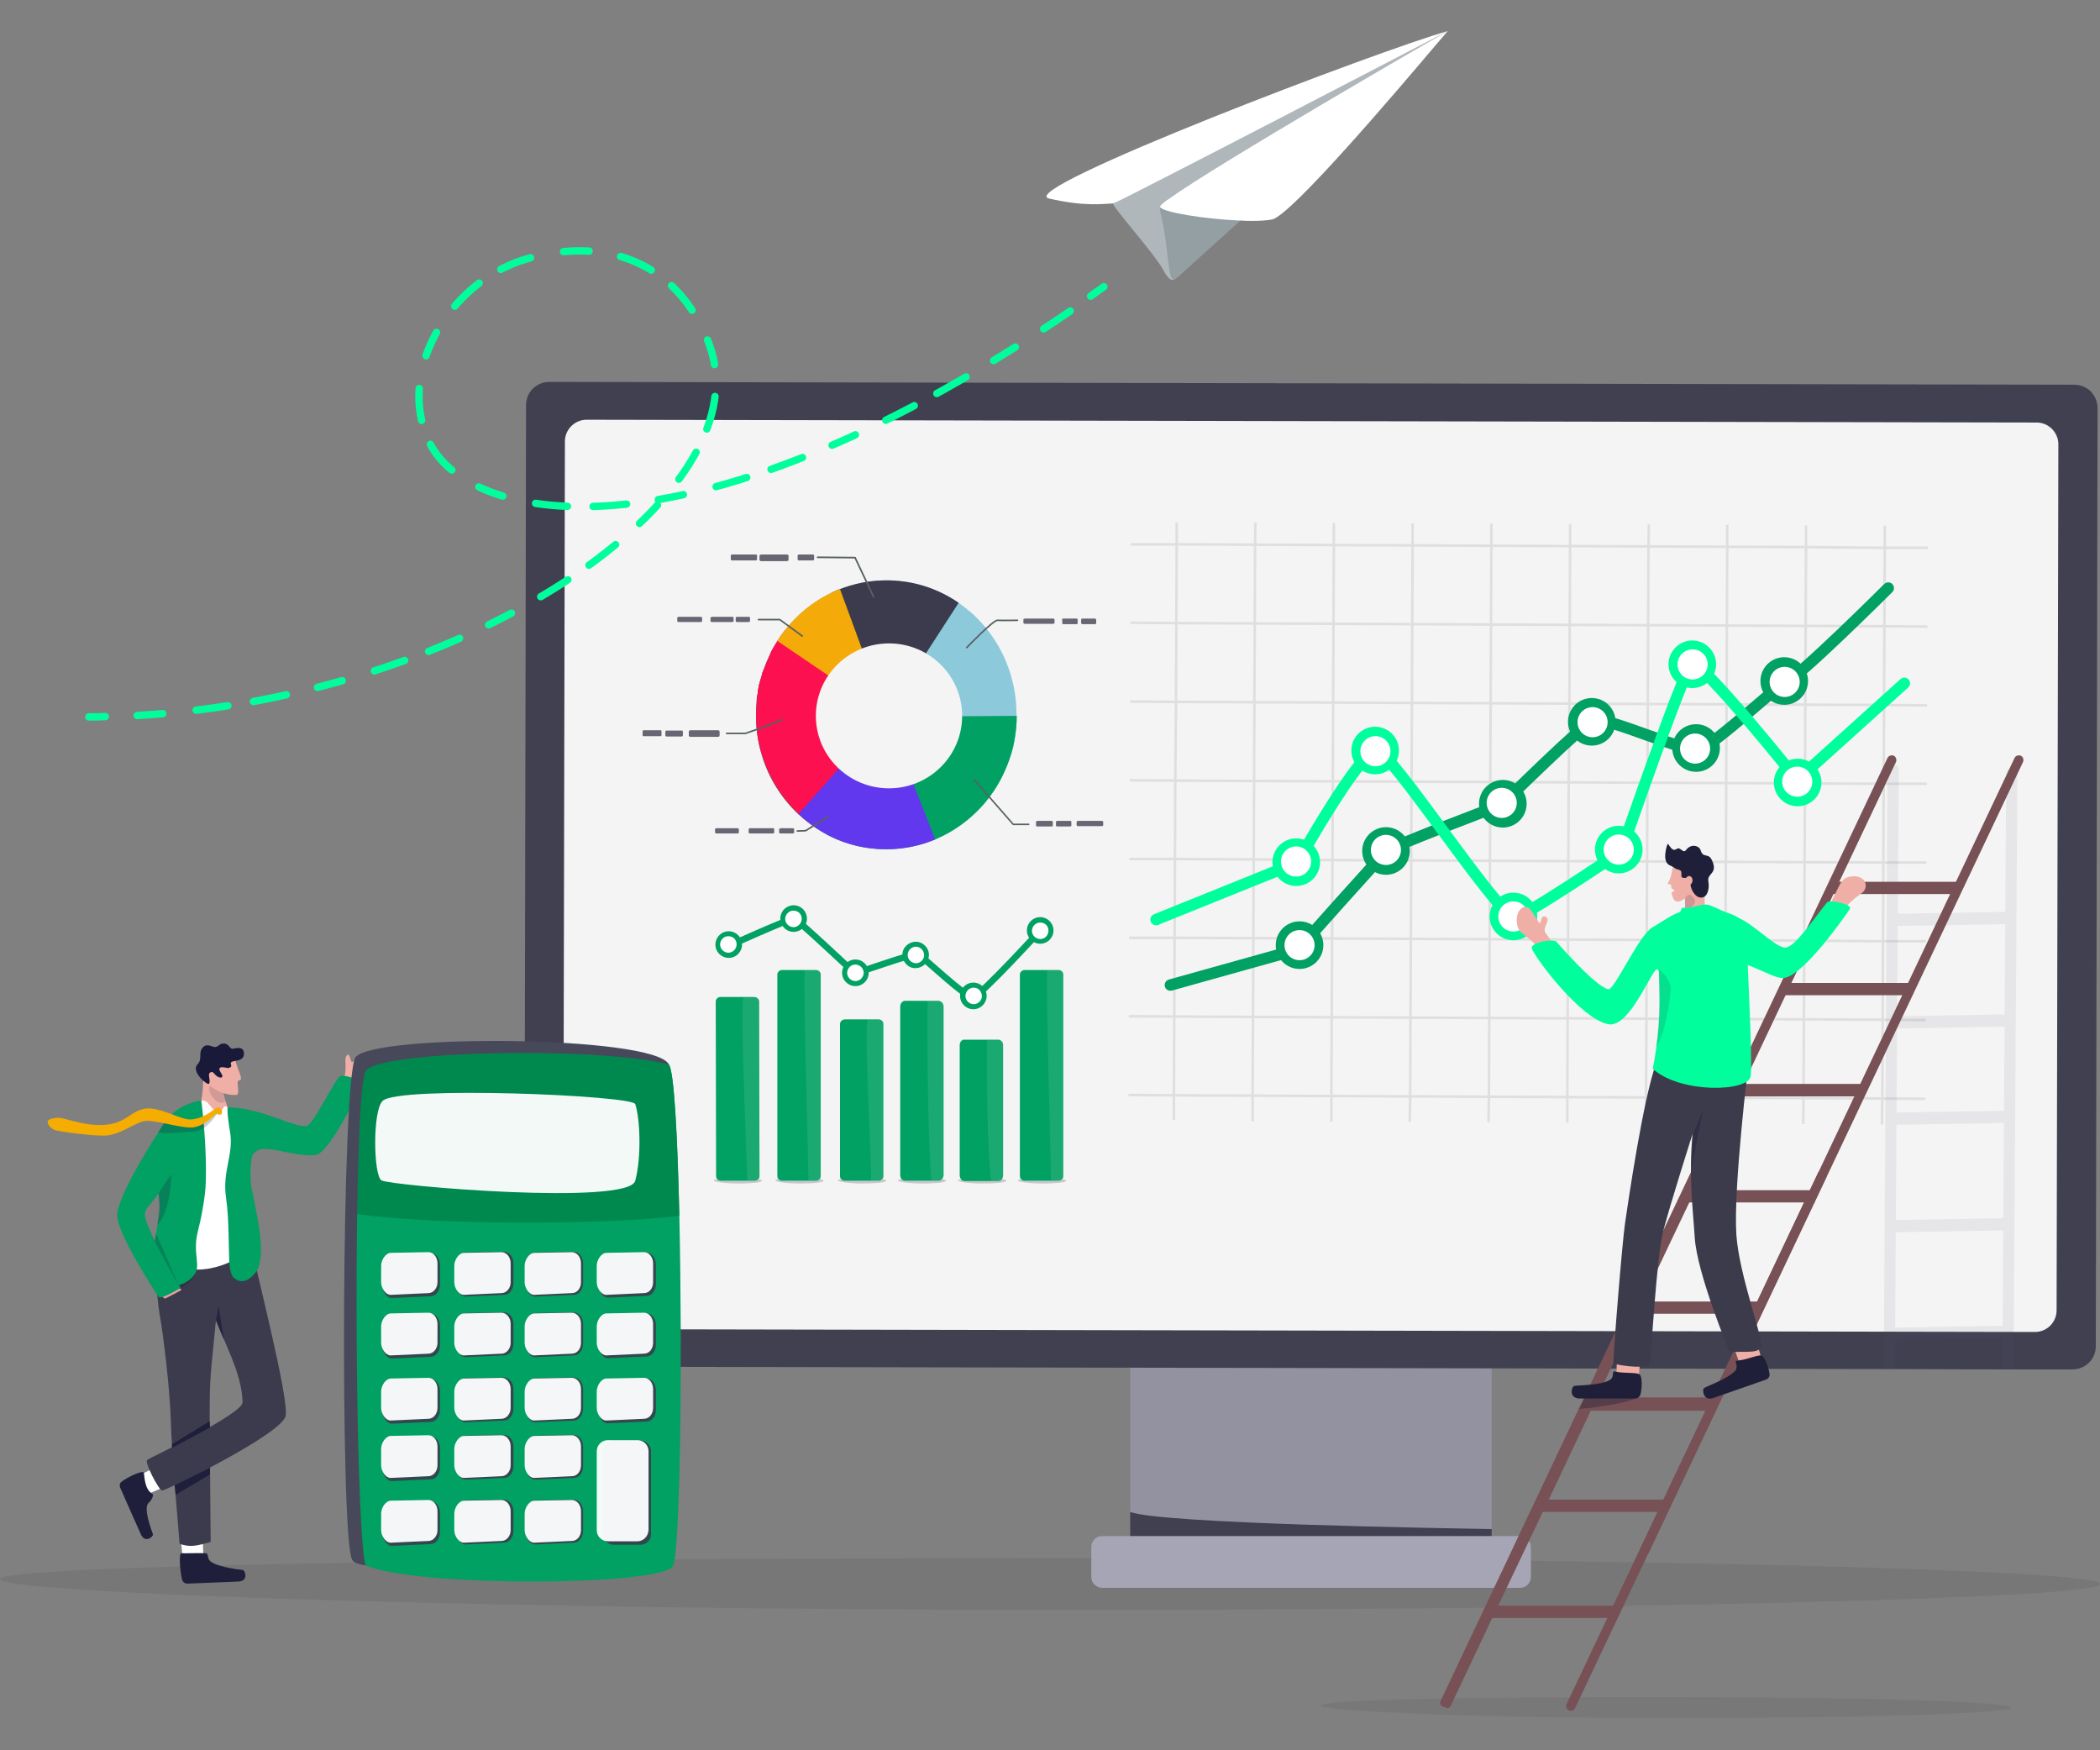 <?xml version="1.0" encoding="utf-8"?>
<!-- Generator: Adobe Illustrator 27.9.1, SVG Export Plug-In . SVG Version: 6.00 Build 0)  -->
<svg version="1.1" id="Layer_1" xmlns="http://www.w3.org/2000/svg" xmlns:xlink="http://www.w3.org/1999/xlink" x="0px" y="0px"
	 viewBox="0 0 600 500" style="enable-background:new 0 0 600 500;" xml:space="preserve">
<rect x="0" y="0" width="600" height="500" fill="#808080" stroke="none"/>
<style type="text/css">
	.st0{opacity:0.12;fill:#32323F;enable-background:new    ;}
	.st1{fill:#9292A0;}
	.st2{fill:#404051;}
	.st3{fill:#A5A5B5;}
	.st4{fill:#F4F4F4;}
	.st5{fill:#AFB7BA;}
	.st6{fill:#939FA3;}
	.st7{fill:#FFFFFF;}
	.st8{fill:none;stroke:#00FF9C;stroke-width:2.109;stroke-linecap:round;stroke-linejoin:round;}
	
		.st9{fill:none;stroke:#00FF9C;stroke-width:2.109;stroke-linecap:round;stroke-linejoin:round;stroke-dasharray:7.319,9.606,9.148,7.319;}
	
		.st10{fill:none;stroke:#00FF9C;stroke-width:2.109;stroke-linecap:round;stroke-linejoin:round;stroke-dasharray:9.606,9.148,7.319,9.606,9.148,7.319;}
	.st11{fill:#EFAEA6;}
	.st12{opacity:0.14;fill:#1F1F3B;enable-background:new    ;}
	.st13{fill:#1F1F3B;}
	.st14{fill:#3B3B4D;}
	.st15{opacity:0.46;fill:#1F1F3B;enable-background:new    ;}
	.st16{opacity:0.79;fill:#1F1F3B;enable-background:new    ;}
	.st17{opacity:0.35;fill:#1F1F3B;enable-background:new    ;}
	.st18{fill:#00A162;}
	.st19{fill:#E79E9C;}
	.st20{opacity:0.24;fill:#1F1F3B;enable-background:new    ;}
	.st21{fill:#F4AD00;}
	.st22{fill:#191939;}
	.st23{fill:#00894E;}
	.st24{opacity:0.95;}
	.st25{fill:#48485B;}
	.st26{opacity:0.88;}
	.st27{fill:#3B3B4C;}
	.st28{fill:#8CC9DA;}
	.st29{fill:#FC1050;}
	.st30{fill:#F4AA08;}
	.st31{fill:#6138EE;}
	.st32{fill:none;stroke:#586063;stroke-width:0.448;stroke-linecap:round;stroke-linejoin:round;stroke-miterlimit:10;}
	.st33{fill:none;stroke:#586063;stroke-width:0.433;stroke-linecap:round;stroke-linejoin:round;stroke-miterlimit:10;}
	.st34{opacity:0.76;fill:#3B3B4D;enable-background:new    ;}
	.st35{fill:none;stroke:#586063;stroke-width:0.464;stroke-linecap:round;stroke-linejoin:round;stroke-miterlimit:10;}
	.st36{opacity:0.23;fill:#32323F;enable-background:new    ;}
	.st37{opacity:0.11;fill:#F4F3F2;enable-background:new    ;}
	.st38{fill:none;stroke:#00A162;stroke-width:1.86;stroke-linecap:round;stroke-linejoin:round;stroke-miterlimit:10;}
	.st39{opacity:0.1;}
	.st40{fill:none;stroke:#231F20;stroke-width:0.731;stroke-miterlimit:10;}
	.st41{fill:none;stroke:#00A162;stroke-width:3.272;stroke-linecap:round;stroke-linejoin:round;stroke-miterlimit:10;}
	.st42{fill:none;stroke:#00FF9C;stroke-width:3.272;stroke-linecap:round;stroke-linejoin:round;stroke-miterlimit:10;}
	.st43{fill:#00FF9C;}
	.st44{opacity:0.1;fill:#32323F;enable-background:new    ;}
	.st45{opacity:9.000000e-02;}
	.st46{fill:#5A5A6B;}
	.st47{fill:#775155;}
	.st48{fill:#1F1F39;}
	.st49{opacity:0.38;fill:#1F1F39;enable-background:new    ;}
	.st50{opacity:0.16;fill:#1F1F39;enable-background:new    ;}
	.st51{opacity:0.14;fill:#1F1F39;enable-background:new    ;}
</style>
<path class="st0" d="M0,451.1c0,4.1,141.6,8.8,304.7,8.8s295.3-3.3,295.3-7.4s-132.2-7.4-295.3-7.4S0,447.1,0,451.1z"/>
<g>
	<rect x="322.9" y="314.6" class="st1" width="103.3" height="137.1"/>
	<path class="st2" d="M426.2,436.8v14.9H322.9v-19.8C331.4,435.3,413.9,436.6,426.2,436.8z"/>
	<path class="st3" d="M434.2,438.8H314.9c-1.7,0-3.1,1.4-3.1,3.1v8.6c0,1.7,1.4,3.1,3.1,3.1h119.4c1.7,0,3.1-1.4,3.1-3.1V442
		C437.4,440.2,436,438.8,434.2,438.8z"/>
</g>
<g>
	<path class="st2" d="M599.3,116.6l-0.5,268c0,3.7-3,6.6-6.7,6.6h-16.8h-3.2l-30.7-0.1h-3.2l-381.8-0.7c-3.7,0-6.6-3-6.6-6.7
		l0.5-268c0-3.7,3-6.6,6.7-6.6l435.7,0.8C596.4,109.9,599.3,112.9,599.3,116.6z"/>
	<path class="st4" d="M581.4,380.5l-414.3-0.8c-3.4,0-6.2-2.8-6.2-6.2l0.5-247.4c0-3.4,2.8-6.2,6.2-6.2l414.3,0.8
		c3.4,0,6.2,2.8,6.2,6.2l-0.5,247.4C587.6,377.7,584.9,380.5,581.4,380.5z"/>
</g>
<g>
	<path class="st5" d="M336.6,79c-1.1,0.8-2,2.3-4.2-1.8c-2.6-4.9-15.1-18.6-14.3-19.1c1.8-1.1,95.5-49.2,95.5-49.2L336.6,79z"/>
	<path class="st6" d="M334.1,56.8c-2.7,2-3.1,1.8-2.2,5.5c2,8.1,1.7,18.3,3.6,17.5c1.9-0.9,78.1-70.9,78.1-70.9
		S335.3,55.9,334.1,56.8z"/>
	<path class="st7" d="M413.6,8.9L413.6,8.9L413.6,8.9c-0.1,0.1-1.3,1.6-3.5,4.1c-10.5,12.4-41.4,48.8-46.7,49.7
		c-1.5,0.3-3.5,0.4-5.7,0.4c-1.1,0-2.2,0-3.4-0.1c-0.1,0-0.2,0-0.2,0c-9.6-0.4-21.6-2.3-22.6-3.8c0,0,0-0.1-0.1-0.1
		c0-0.1,0.1-0.3,0.4-0.6l0,0c0.3-0.3,0.9-0.8,1.6-1.3l0,0c0.2-0.1,0.4-0.3,0.6-0.4l0,0C347.9,46.8,411.6,10,413.6,8.9
		C413.5,8.9,413.5,8.9,413.6,8.9C413.5,8.9,413.5,8.9,413.6,8.9C413.5,8.9,413.5,8.9,413.6,8.9C413.5,8.9,413.5,8.9,413.6,8.9z"/>
	<path class="st7" d="M413.6,8.9C395.1,14,289.4,54.2,299.7,56.7c10.3,2.4,15.6,1.5,18.4,1.4C319,58.1,413.6,8.9,413.6,8.9z"/>
</g>
<g>
	<g>
		<g>
			<path class="st8" d="M25.4,204.8c1.6,0,3.1,0,4.7-0.1"/>
			<path class="st9" d="M39.2,204.4c10-0.6,19.9-1.7,29.5-3.4"/>
			<path class="st10" d="M72.4,200.4c81.3-15,144.5-64.9,130.1-102.4c-9-23.5-30.1-30.7-52.5-23.9c-22.1,6.7-37.2,33-27.1,52.7
				c11.7,22.9,75.2,36.4,185.9-40"/>
			<path class="st8" d="M311.6,84.6c1.3-0.9,2.5-1.8,3.8-2.7"/>
		</g>
	</g>
</g>
<g>
	<path class="st11" d="M97.7,309.5c2.1-4.4,0.1-7,1.6-8.2c0.6-0.4,0.9,2,1.2,2.1c0.4,0.1,4.7-3.2,5.7-2.5s2.2,4.3,0.5,5.7
		c-1.7,1.4-5.4,0.8-5.1,4.5C101.8,313.2,97.7,309.5,97.7,309.5z"/>
	<g>
		<path class="st11" d="M58,309.8c0.1,2.2-1.3,7.9-0.7,10.2l5.6,0.2c0,0,5.5,0.1,4.3-0.9c-1.5-1.4-0.9-0.7-1.6-1.7
			c-0.4-0.6-0.8-1.8-1.2-3.1c-0.5-1.7-0.9-3.7-1.1-4.6c-0.1-0.4-0.1-0.6-0.1-0.6v-0.4l-2.9-4.5C60.3,304.5,57.9,307.4,58,309.8z"/>
		<path class="st12" d="M64.4,314.7c-0.5-1.7-0.9-3.7-1.1-4.6l-1.4-0.3c0,0-1.7,0.1-2.1,0.8C59.3,311.6,61.7,316.3,64.4,314.7z"/>
	</g>
	<path class="st7" d="M41.6,427c2.1-0.7,7.2-3.1,7.2-3.1l-2.3-5.8l-7.6,3.8l-0.8,4.8L41.6,427z"/>
	<path class="st13" d="M43.5,426.7c0.6,0.3-0.2,1.9-1,2.6c-1.7,1.4,0.8,7.8,1.2,9c0.2,0.6-2.3,2.8-3.5-0.1
		c-1.1-2.5-4.7-10.5-5.9-13.3c-0.2-0.6-0.1-1.2,0.4-1.6c1.7-1.3,6-3.4,6.4-2.6C41.3,421.8,41.3,425.5,43.5,426.7z"/>
	<path class="st7" d="M58.1,446.2c0.1-2.2-0.3-7.8-0.3-7.8l-6.2,0.1l0.7,8.4l4.2,2.5L58.1,446.2z"/>
	<path class="st13" d="M58.7,443.7c0.7,0,0.6,0.6,0.9,1.6c0.6,2.1,8.6,3.1,9.8,3.2c0.6,0.1,1.8,3.2-1.4,3.3
		c-2.7,0.1-11.5,0.5-14.5,0.6c-0.6,0-1.2-0.4-1.4-0.9c-0.6-2-1.1-7.7-0.3-7.8C53,443.8,55.6,443.6,58.7,443.7z"/>
	<path class="st14" d="M45.3,373.3c0.1,1,0.3,2.1,0.5,3.3c0.8,4.5,2.7,19.5,3,29.1c0.2,9.6,2.3,31.9,2.5,35.3c3,1.1,4.8,0.6,8.9-0.5
		c0,0-0.2-18.5-0.3-34.7c0-13.2,0.2-11.9,1.8-28.7l0,0c0,0.1,0.7,1.7,1.7,4.1c2.1,5.2,5.8,12.5,5.9,19.4
		c0.1,3.3-26.3,15.8-27.2,16.4c-1,0.6,3.3,8.7,4.2,8.8c0.9,0.1,34.1-16,35.3-21.3c1.1-4.8-8.7-42.4-10.5-51.8c0,0-26.1-4.2-26.4,4.6
		c0,1.2,0,2.3,0,3.3c0.1,1.4,0.1,2.6,0.1,4C44.8,366.9,44.8,369.5,45.3,373.3z"/>
	<path class="st15" d="M59.1,372.5C59.1,372.5,59.2,372.5,59.1,372.5C59.2,372.5,59.2,372.5,59.1,372.5
		C59.2,372.5,59.1,372.5,59.1,372.5z"/>
	<path class="st16" d="M61.7,377.2L61.7,377.2c0,0.1,1.3,3.2,2.3,5.6l-1.6-10C62.5,372.8,62.5,373.4,61.7,377.2z"/>
	<path class="st17" d="M45.1,370.7c0.2-0.1,10-2.7,11.1-7.7c0,0-8.6,1.2-11.3,1.6C44.8,366.9,44.9,369.4,45.1,370.7z"/>
	<path class="st7" d="M57.5,314.5c2.2-0.7,2.6,2.9,4.9,3c1.2,0,0.9-0.5,1.4-1c0.3-0.4,0.6-0.7,1.2-0.2c11.7,10.7,1.7,39.8,3.2,41.7
		c1.2,1.6-8,5.6-13.9,4.5c-8.2-1.5-8.2-10.3-8-11.9c0.1-1.7,3.8-30.3,3.8-30.3S54.1,317.9,57.5,314.5z"/>
	<path class="st18" d="M65.5,360.6c0.2,2.2,0.5,3.8,1.4,4.5c1.5,1.3,3.6,1.4,5.9-1.3c0.1-0.2,0.3-0.3,0.4-0.5
		c3.1-4.6,0-16.8-0.5-19.8c-0.2-1.2-0.6-2.8-0.9-4.5c-0.4-2.1-0.3-8,0.4-9.1c2.6-4.1,10,0.6,17.8,0.1c4-0.2,12.9-18.7,13.1-20.2
		s-5-2.9-5.9-2.4c-1.6,1-7.5,13.6-9.5,14.2c-3.3,0.9-12.8-5.2-22.7-5.3c0,0,0,0.4,0,1.2c0,0.7,0.1,1.6,0.3,3
		c0.1,0.8,0.2,1.7,0.4,2.7c1.2,6.5-2.3,11.3-1.1,19.1c0.5,3.4,0.6,6.8,0.7,10C65.4,355.4,65.4,358.3,65.5,360.6z"/>
	<path class="st19" d="M51.2,367.9c0.2,0.4,0.9,0.4,0.6,0.6c-0.3,0.3-4.3,2.3-4.3,2.3s-0.4,0.4-0.9-0.2c-0.5-0.7-0.6-1.4-0.6-1.4
		L51.2,367.9z"/>
	<path class="st18" d="M44.8,332.2c0,1.4,0,2.5,0.1,3.5c0.1,1.9,0.2,3.1,0.3,4.4c0.1,0.5,0.1,1.1,0.2,1.7l0,0c0.1,0.6,0.1,1.2,0.2,2
		l0,0c0,0.1,0,0.3,0,0.4c0.1,1.3-0.2,3.4-0.6,5.8c-0.1,0.4-0.1,0.8-0.2,1.2l0,0c-1.1,6.3-2.8,13.9-0.8,14.9c3.7,2,8.4,1.8,11.3-1.6
		c2.4-2.8-0.4-6.2,1.2-12.6c0.9-3.5,2.2-9.9,2.3-14.3c0.3-9.3-0.9-20.6-1.3-23.2c0,0-5.6,0.4-10,5.5
		C45.7,322.1,44.8,327.9,44.8,332.2z"/>
	<path class="st18" d="M54.5,325.7c-11.3,20.8-13,18.1-13.1,21.4s10.2,20.8,10.2,20.8s-5.7,3.5-6.3,2.6s-12.5-19-11.8-23.9
		c1-7,12.7-24.8,14.1-26.7c1.5-1.9,8.2-3,8.3,0.2S54.5,325.7,54.5,325.7z"/>
	<path class="st20" d="M45.3,340.9c0.1,0.7,0.1,1.5,0.2,2.4c0,0.2,0,0.3,0,0.5l0,0c0,0.1,0,0.3,0,0.4c0.1,1.3-0.2,3.4-0.6,5.8
		c4.2-4.5,4-14.6,4-14.6L45.3,340.9z"/>
	<path class="st20" d="M44.2,354.4c0.4,1.4,6.8,12.7,6.8,12.7l-6.4-14.7L44.2,354.4z"/>
	<path class="st20" d="M62.2,318.1c-0.2-0.1-2.3,3.6-5.1,4.7c-0.8,0.3-1.6,0.5-2.4,0.5c-2.5,0-6.4,0.8-9.5,0.2c1.2-2,1.8-2.9,3-4.4
		c2.2,0.8,5,1.8,6.3,1.8c1,0,1.9-0.3,2.7-0.6c1.6-0.6,2.9-1.5,4-2.3c0.5-0.4,0.6-1.1,1.2-1C63.2,317,62.4,318.3,62.2,318.1z"/>
	<path class="st21" d="M63.4,317.4c0-0.4-0.3-1-1.1-1c-0.6,0-0.7,0.2-1.2,0.6c-1.6,1.2-3.9,2.7-6.7,2.8c-2.7,0.1-8.9-3.7-12.9-3.1
		c-4.1,0.6-5.4,4.1-11.3,4.6c-5.9,0.6-12.1-2.2-13.8-2s-2.8,0.5-2.8,1.2s0.8,1.8,2,2.3s11.8,1.8,14.6,1.6c4.6-0.3,8.7-4.1,11.7-4.2
		s9.1,1.9,12.6,1.9c3.9,0,7.2-4.2,7.4-4s0.5,0.4,1,0.3C63.4,318.5,63.5,317.8,63.4,317.4z"/>
	<g>
		<path class="st11" d="M67.3,302.9c0.2,2,2.5,5.7,1.1,5.7c-1.3,0,0.5,4.1-0.9,4.2c-3.4,0.2-7.5-1.9-8-3.5s-0.4-6.3-0.4-6.3
			L67.3,302.9z"/>
		<path class="st22" d="M63.9,304.9c1.1,0.1,1.1,0.4,1.9,0s-0.6-1.4,0.8-1.7c1.4-0.3,3-0.4,3.1-2c0.1-2.3-1.9-1.9-3.2-1.6
			c-0.8,0.2-1.1-1.6-2.7-1.5c-1.3,0.1-1.1,0.8-2.3,1c-0.7,0.1-2.1-1-3.2-0.2c-2,1.6-0.2,3.5-1.9,5.2c-1.9,2,2.8,6,3.3,5.5
			c0.6-0.6-0.4-2.6,0.2-3.1c0.9-0.7,1.1,0.1,1.9,0.8c0.9,0.8,2.4,0.8,1.4-0.7C62.1,305,62.9,304.8,63.9,304.9z"/>
	</g>
	<polygon class="st13" points="60,421.2 50.2,427 49.9,424.3 60,419.3 	"/>
	<polygon class="st13" points="60,407.8 49.2,413.6 49.1,412.6 59.9,406 	"/>
</g>
<g>
	<g>
		<path class="st18" d="M192.3,447.3c-2.9,6.4-88.4,6.2-90.2-2.2c-1.2-5.6-2.7-62.4-2.5-102c0.1-20.1,0.7-35.7,2-37.8
			c5-8.1,84.2-7.9,89.5-1.2c1.5,1.8,2.4,20.2,3,43.2C195,387.8,194.4,442.6,192.3,447.3z"/>
	</g>
	<g>
		<path class="st23" d="M194.1,347.3c-20.4,2.7-73.9,2.8-94.5-0.9c0.1-20.1,0.7-38.9,2-41.1c5-8.1,84.2-7.9,89.5-1.2
			C192.6,306,193.6,324.3,194.1,347.3z"/>
	</g>
	<g class="st24">
		<path class="st7" d="M109.3,314.5c-2.9,2.9-2.6,21.3-0.3,22.7c2.4,1.5,70.7,7.3,72.5,0.1c1.8-6.8,1.4-17.6,0-21.9
			C180.7,312.9,113.7,310.1,109.3,314.5z"/>
	</g>
	<g>
		<path class="st25" d="M100.5,445.3c0.4,0.9,0.8,1.3,3.9,1.9c-3.1-12.7-3.7-136.4,0.2-141.4c4.6-5.8,67.3-6.8,86.5-1.7
			c0-0.1-0.1-0.1-0.1-0.2c-5-8.1-84.1-8.6-89.4-1.9C97.6,307.1,97.2,437.8,100.5,445.3z"/>
	</g>
	<g class="st26">
		<path class="st27" d="M123,370.3l-11,0.5c-1.5,0-2.8-2-2.8-3.8v-4.9c0-1.8,1.3-3.9,2.8-3.9l11-0.2c1.5,0,2.7,1.5,2.7,3.3v5.6
			C125.7,368.8,124.5,370.3,123,370.3z"/>
	</g>
	<g class="st26">
		<path class="st27" d="M144,369.9l-11,0.5c-1.5,0-2.8-2-2.8-3.8v-4.9c0-1.8,1.3-3.9,2.8-3.9l11-0.2c1.5,0,2.7,1.5,2.7,3.3v5.6
			C146.7,368.4,145.5,369.9,144,369.9z"/>
	</g>
	<g class="st26">
		<path class="st27" d="M163.9,369.9l-11,0.5c-1.5,0-2.8-2-2.8-3.8v-4.9c0-1.8,1.3-3.9,2.8-3.9l11-0.2c1.5,0,2.7,1.5,2.7,3.3v5.6
			C166.6,368.4,165.4,369.9,163.9,369.9z"/>
	</g>
	<g class="st26">
		<path class="st27" d="M184.7,370.2l-11,0.5c-1.5,0-2.8-2-2.8-3.8V362c0-1.8,1.3-3.9,2.8-3.9l11-0.2c1.5,0,2.7,1.5,2.7,3.3v5.6
			C187.4,368.7,186.2,370.2,184.7,370.2z"/>
	</g>
	<g class="st24">
		<path class="st7" d="M122.4,369.4l-10.8,0.5c-1.4,0-2.7-1.9-2.7-3.6v-4.7c0-1.7,1.3-3.7,2.8-3.7l10.7-0.2c1.4,0,2.6,1.4,2.6,3.2
			v5.4C125,368,123.8,369.4,122.4,369.4z"/>
	</g>
	<g class="st24">
		<path class="st7" d="M143.3,369.4l-10.8,0.5c-1.4,0-2.7-1.9-2.7-3.6v-4.7c0-1.7,1.3-3.7,2.8-3.7l10.7-0.2c1.4,0,2.6,1.4,2.6,3.2
			v5.4C145.9,368,144.7,369.4,143.3,369.4z"/>
	</g>
	<g class="st24">
		<path class="st7" d="M163.4,369.4l-10.8,0.5c-1.4,0-2.7-1.9-2.7-3.6v-4.7c0-1.7,1.3-3.7,2.8-3.7l10.7-0.2c1.4,0,2.6,1.4,2.6,3.2
			v5.4C166,368,164.9,369.4,163.4,369.4z"/>
	</g>
	<g class="st24">
		<path class="st7" d="M184,369.4l-10.8,0.5c-1.4,0-2.7-1.9-2.7-3.6v-4.7c0-1.7,1.3-3.7,2.8-3.7l10.7-0.2c1.4,0,2.6,1.4,2.6,3.2v5.4
			C186.6,368,185.5,369.4,184,369.4z"/>
	</g>
	<g class="st26">
		<path class="st27" d="M123,387.6l-11,0.5c-1.5,0-2.8-2-2.8-3.8v-4.9c0-1.8,1.3-3.9,2.8-3.9l11-0.2c1.5,0,2.7,1.5,2.7,3.3v5.6
			C125.7,386.1,124.5,387.6,123,387.6z"/>
	</g>
	<g class="st26">
		<path class="st27" d="M144,387.2l-11,0.5c-1.5,0-2.8-2-2.8-3.8V379c0-1.8,1.3-3.9,2.8-3.9l11-0.2c1.5,0,2.7,1.5,2.7,3.3v5.6
			C146.7,385.7,145.5,387.2,144,387.2z"/>
	</g>
	<g class="st26">
		<path class="st27" d="M163.9,387.2l-11,0.5c-1.5,0-2.8-2-2.8-3.8V379c0-1.8,1.3-3.9,2.8-3.9l11-0.2c1.5,0,2.7,1.5,2.7,3.3v5.6
			C166.6,385.7,165.4,387.2,163.9,387.2z"/>
	</g>
	<g class="st26">
		<path class="st27" d="M184.7,387.5l-11,0.5c-1.5,0-2.8-2-2.8-3.8v-4.9c0-1.8,1.3-3.9,2.8-3.9l11-0.2c1.5,0,2.7,1.5,2.7,3.3v5.6
			C187.4,386,186.2,387.5,184.7,387.5z"/>
	</g>
	<g class="st24">
		<path class="st7" d="M122.4,386.7l-10.8,0.5c-1.4,0-2.7-1.9-2.7-3.6v-4.7c0-1.7,1.3-3.7,2.8-3.7l10.7-0.2c1.4,0,2.6,1.4,2.6,3.2
			v5.4C125,385.3,123.8,386.7,122.4,386.7z"/>
	</g>
	<g class="st24">
		<path class="st7" d="M143.3,386.7l-10.8,0.5c-1.4,0-2.7-1.9-2.7-3.6v-4.7c0-1.7,1.3-3.7,2.8-3.7l10.7-0.2c1.4,0,2.6,1.4,2.6,3.2
			v5.4C145.9,385.3,144.7,386.7,143.3,386.7z"/>
	</g>
	<g class="st24">
		<path class="st7" d="M163.4,386.7l-10.8,0.5c-1.4,0-2.7-1.9-2.7-3.6v-4.7c0-1.7,1.3-3.7,2.8-3.7l10.7-0.2c1.4,0,2.6,1.4,2.6,3.2
			v5.4C166,385.3,164.9,386.7,163.4,386.7z"/>
	</g>
	<g class="st24">
		<path class="st7" d="M184,386.7l-10.8,0.5c-1.4,0-2.7-1.9-2.7-3.6v-4.7c0-1.7,1.3-3.7,2.8-3.7L184,375c1.4,0,2.6,1.4,2.6,3.2v5.4
			C186.6,385.3,185.5,386.7,184,386.7z"/>
	</g>
	<g class="st26">
		<path class="st27" d="M123,406.2l-11,0.5c-1.5,0-2.8-2-2.8-3.8V398c0-1.8,1.3-3.9,2.8-3.9l11-0.2c1.5,0,2.7,1.5,2.7,3.3v5.6
			C125.7,404.7,124.5,406.2,123,406.2z"/>
	</g>
	<g class="st26">
		<path class="st27" d="M144,405.8l-11,0.5c-1.5,0-2.8-2-2.8-3.8v-4.9c0-1.8,1.3-3.9,2.8-3.9l11-0.2c1.5,0,2.7,1.5,2.7,3.3v5.6
			C146.7,404.3,145.5,405.8,144,405.8z"/>
	</g>
	<g class="st26">
		<path class="st27" d="M163.9,405.8l-11,0.5c-1.5,0-2.8-2-2.8-3.8v-4.9c0-1.8,1.3-3.9,2.8-3.9l11-0.2c1.5,0,2.7,1.5,2.7,3.3v5.6
			C166.6,404.3,165.4,405.8,163.9,405.8z"/>
	</g>
	<g class="st26">
		<path class="st27" d="M184.7,406.1l-11,0.5c-1.5,0-2.8-2-2.8-3.8v-4.9c0-1.8,1.3-3.9,2.8-3.9l11-0.2c1.5,0,2.7,1.5,2.7,3.3v5.6
			C187.4,404.6,186.2,406.1,184.7,406.1z"/>
	</g>
	<g class="st24">
		<path class="st7" d="M122.4,405.3l-10.8,0.5c-1.4,0-2.7-1.9-2.7-3.6v-4.7c0-1.7,1.3-3.7,2.8-3.7l10.7-0.2c1.4,0,2.6,1.4,2.6,3.2
			v5.4C125,403.9,123.8,405.3,122.4,405.3z"/>
	</g>
	<g class="st24">
		<path class="st7" d="M143.3,405.3l-10.8,0.5c-1.4,0-2.7-1.9-2.7-3.6v-4.7c0-1.7,1.3-3.7,2.8-3.7l10.7-0.2c1.4,0,2.6,1.4,2.6,3.2
			v5.4C145.9,403.9,144.7,405.3,143.3,405.3z"/>
	</g>
	<g class="st24">
		<path class="st7" d="M163.4,405.3l-10.8,0.5c-1.4,0-2.7-1.9-2.7-3.6v-4.7c0-1.7,1.3-3.7,2.8-3.7l10.7-0.2c1.4,0,2.6,1.4,2.6,3.2
			v5.4C166,403.9,164.9,405.3,163.4,405.3z"/>
	</g>
	<g class="st24">
		<path class="st7" d="M184,405.3l-10.8,0.5c-1.4,0-2.7-1.9-2.7-3.6v-4.7c0-1.7,1.3-3.7,2.8-3.7l10.7-0.2c1.4,0,2.6,1.4,2.6,3.2v5.4
			C186.6,403.9,185.5,405.3,184,405.3z"/>
	</g>
	<g class="st26">
		<path class="st27" d="M123,422.6l-11,0.5c-1.5,0-2.8-2-2.8-3.8v-4.9c0-1.8,1.3-3.9,2.8-3.9l11-0.2c1.5,0,2.7,1.5,2.7,3.3v5.6
			C125.7,421.2,124.5,422.6,123,422.6z"/>
	</g>
	<g class="st26">
		<path class="st27" d="M144,422.2l-11,0.5c-1.5,0-2.8-2-2.8-3.8V414c0-1.8,1.3-3.9,2.8-3.9l11-0.2c1.5,0,2.7,1.5,2.7,3.3v5.6
			C146.7,420.8,145.5,422.2,144,422.2z"/>
	</g>
	<g class="st26">
		<path class="st27" d="M163.9,422.2l-11,0.5c-1.5,0-2.8-2-2.8-3.8V414c0-1.8,1.3-3.9,2.8-3.9l11-0.2c1.5,0,2.7,1.5,2.7,3.3v5.6
			C166.6,420.8,165.4,422.2,163.9,422.2z"/>
	</g>
	<g class="st24">
		<path class="st7" d="M122.4,421.7l-10.8,0.5c-1.4,0-2.7-1.9-2.7-3.6v-4.7c0-1.7,1.3-3.7,2.8-3.7l10.7-0.2c1.4,0,2.6,1.4,2.6,3.2
			v5.4C125,420.3,123.8,421.7,122.4,421.7z"/>
	</g>
	<g class="st24">
		<path class="st7" d="M143.3,421.7l-10.8,0.5c-1.4,0-2.7-1.9-2.7-3.6v-4.7c0-1.7,1.3-3.7,2.8-3.7l10.7-0.2c1.4,0,2.6,1.4,2.6,3.2
			v5.4C145.9,420.3,144.7,421.7,143.3,421.7z"/>
	</g>
	<g class="st24">
		<path class="st7" d="M163.4,421.7l-10.8,0.5c-1.4,0-2.7-1.9-2.7-3.6v-4.7c0-1.7,1.3-3.7,2.8-3.7l10.7-0.2c1.4,0,2.6,1.4,2.6,3.2
			v5.4C166,420.3,164.9,421.7,163.4,421.7z"/>
	</g>
	<g class="st26">
		<path class="st27" d="M123,441.1l-11,0.5c-1.5,0-2.8-2-2.8-3.8v-4.9c0-1.8,1.3-3.9,2.8-3.9l11-0.2c1.5,0,2.7,1.5,2.7,3.3v5.6
			C125.7,439.6,124.5,441.1,123,441.1z"/>
	</g>
	<g class="st26">
		<path class="st27" d="M144,440.7l-11,0.5c-1.5,0-2.8-2-2.8-3.8v-4.9c0-1.8,1.3-3.9,2.8-3.9l11-0.2c1.5,0,2.7,1.5,2.7,3.3v5.6
			C146.7,439.2,145.5,440.7,144,440.7z"/>
	</g>
	<g class="st26">
		<path class="st27" d="M163.9,440.7l-11,0.5c-1.5,0-2.8-2-2.8-3.8v-4.9c0-1.8,1.3-3.9,2.8-3.9l11-0.2c1.5,0,2.7,1.5,2.7,3.3v5.6
			C166.6,439.2,165.4,440.7,163.9,440.7z"/>
	</g>
	<g class="st24">
		<path class="st7" d="M122.4,440.2l-10.8,0.5c-1.4,0-2.7-1.9-2.7-3.6v-4.7c0-1.7,1.3-3.7,2.8-3.7l10.7-0.2c1.4,0,2.6,1.4,2.6,3.2
			v5.4C125,438.8,123.8,440.2,122.4,440.2z"/>
	</g>
	<g class="st24">
		<path class="st7" d="M143.3,440.2l-10.8,0.5c-1.4,0-2.7-1.9-2.7-3.6v-4.7c0-1.7,1.3-3.7,2.8-3.7l10.7-0.2c1.4,0,2.6,1.4,2.6,3.2
			v5.4C145.9,438.8,144.7,440.2,143.3,440.2z"/>
	</g>
	<g class="st24">
		<path class="st7" d="M163.4,440.2l-10.8,0.5c-1.4,0-2.7-1.9-2.7-3.6v-4.7c0-1.7,1.3-3.7,2.8-3.7l10.7-0.2c1.4,0,2.6,1.4,2.6,3.2
			v5.4C166,438.8,164.9,440.2,163.4,440.2z"/>
	</g>
	<g class="st26">
		<path class="st27" d="M182.9,441.3h-7.5c-1.7,0-3.1-1.4-3.1-3.1v-23.6c0-1.7,1.4-3.1,3.1-3.1h7.5c1.7,0,3.1,1.4,3.1,3.1v23.6
			C186.1,439.9,184.7,441.3,182.9,441.3z"/>
	</g>
	<g class="st24">
		<path class="st7" d="M182.1,440.3h-8.4c-1.8,0-3.2-1.4-3.2-3.2v-22.5c0-1.8,1.4-3.2,3.2-3.2h8.4c1.8,0,3.2,1.4,3.2,3.2v22.5
			C185.2,438.9,183.8,440.3,182.1,440.3z"/>
	</g>
</g>
<g>
	<g>
		<path class="st28" d="M290.4,207.1c0,0.1,0,0.2,0,0.3s0,0.3,0,0.4c0,0.2,0,0.5-0.1,0.7c0,0.2,0,0.3-0.1,0.5c0,0.2-0.1,0.4-0.1,0.6
			c0,0.1,0,0.2,0,0.3c0,0.2-0.1,0.5-0.1,0.7l0,0c0,0.2-0.1,0.3-0.1,0.5s-0.1,0.3-0.1,0.5c0,0.1,0,0.2,0,0.2c0,0.1,0,0.2,0,0.2
			c0,0.2-0.1,0.3-0.1,0.5s-0.1,0.4-0.1,0.6c0,0.1-0.1,0.3-0.1,0.4c-0.1,0.2-0.1,0.5-0.2,0.7c0,0.1,0,0.1-0.1,0.2
			c0,0.2-0.1,0.3-0.1,0.5c0,0.1-0.1,0.3-0.1,0.4c0,0.1,0,0.2-0.1,0.2c0,0.1,0,0.1-0.1,0.2l0,0c0,0.1-0.1,0.3-0.1,0.4
			c0,0.1,0,0.1-0.1,0.2c0,0.1,0,0.1-0.1,0.2c-0.1,0.2-0.1,0.4-0.2,0.7c0,0.1-0.1,0.1-0.1,0.2c-0.2,0.4-0.3,0.9-0.5,1.3
			c0,0.1-0.1,0.1-0.1,0.2c0,0.1-0.1,0.1-0.1,0.2c-0.3,0.6-0.5,1.2-0.8,1.8c-0.1,0.1-0.1,0.2-0.1,0.3l0,0l0,0c0,0.1-0.1,0.2-0.1,0.3
			c-1,2-2.2,4-3.5,5.8c-0.6,0.7-1.1,1.5-1.7,2.2s-1.2,1.3-1.8,1.9c-1.2,1.2-2.4,2.3-3.8,3.3c-0.5,0.4-1,0.7-1.5,1.1
			c-1.5,1-3,2-4.6,2.8c-0.8,0.4-1.6,0.7-2.4,1.1c-2.5,1-5,1.8-7.7,2.2c-1.5,0.3-3.1,0.4-4.7,0.5l-11.1-1.2
			C228,237,216.3,222.5,216,205c0-0.1,0-0.2,0-0.3c-0.1-8,2.2-15.4,6.1-21.6c3.8-6,9.2-10.8,15.5-13.8c0.8-0.4,1.6-0.7,2.4-1
			c3.9-1.5,8.1-2.4,12.5-2.5c7.9-0.2,15.3,2.2,21.4,6.4c1.3,0.9,2.5,1.9,3.7,2.9c5,4.5,8.9,10.4,11,17.1c1.1,3.5,1.8,7.3,1.8,11.2
			C290.5,204.6,290.5,205.8,290.4,207.1z"/>
		<path class="st14" d="M273.9,172.2l-20.7,32l-15.6-34.9c4.5-2.1,9.5-3.4,14.8-3.5C260.4,165.6,267.8,168,273.9,172.2z"/>
		<path class="st18" d="M290.5,204.5c-0.1,16-9.7,29.6-23.3,35.3c-4.3,1.8-9,2.8-14,2.8c-7.3,0-14.1-2.1-19.8-5.9
			c-1.8-1.2-3.5-2.5-5.1-4c-0.1,0-0.1-0.1-0.2-0.1c-4.9-4.6-8.6-10.5-10.5-17.1c-1.1-3.6-1.6-7.3-1.6-11.3c0-1.2,0.1-2.5,0.2-3.7
			c0-0.1,0-0.2,0-0.3s0-0.3,0-0.4c0-0.2,0.1-0.5,0.1-0.7s0-0.3,0.1-0.5c0-0.2,0.1-0.4,0.1-0.6c0-0.1,0-0.2,0-0.3
			c0-0.2,0.1-0.5,0.1-0.7l0,0c0-0.2,0.1-0.3,0.1-0.5s0.1-0.3,0.1-0.5c0-0.1,0-0.2,0-0.2c0-0.1,0-0.2,0.1-0.2c0-0.2,0.1-0.3,0.1-0.5
			c0.1-0.2,0.1-0.4,0.2-0.6c0-0.1,0.1-0.3,0.1-0.4c0.1-0.2,0.1-0.4,0.2-0.7c0-0.1,0-0.1,0.1-0.2c0-0.2,0.1-0.3,0.1-0.5
			c0-0.1,0.1-0.3,0.1-0.4c0-0.1,0-0.2,0.1-0.2c0-0.1,0-0.1,0.1-0.2l0,0c0-0.1,0.1-0.3,0.1-0.4c0-0.1,0.1-0.1,0.1-0.2
			c0-0.1,0.1-0.1,0.1-0.2c0.1-0.2,0.2-0.4,0.2-0.6c0-0.1,0.1-0.1,0.1-0.2c0.2-0.4,0.3-0.9,0.5-1.3c0-0.1,0.1-0.1,0.1-0.2
			c0-0.1,0.1-0.1,0.1-0.2c0.3-0.6,0.5-1.2,0.8-1.8c0.1-0.1,0.1-0.2,0.1-0.3l0,0l0,0c0-0.1,0.1-0.2,0.1-0.3l32.8,18.2h2l20.5,0.2
			L290.5,204.5z"/>
		<path class="st29" d="M253.2,204.2l-19.8,32.5c-1.8-1.2-3.5-2.5-5.1-4c-4.9-4.6-8.7-10.5-10.7-17.3c-1.1-3.6-1.6-7.3-1.6-11.3
			c0-1.2,0.1-2.5,0.2-3.7c0-0.1,0-0.2,0-0.3s0-0.3,0-0.4c0-0.2,0.1-0.5,0.1-0.7s0-0.3,0.1-0.5c0-0.2,0.1-0.4,0.1-0.6
			c0-0.1,0-0.2,0-0.3c0-0.2,0.1-0.5,0.1-0.7l0,0c0-0.2,0.1-0.3,0.1-0.5s0.1-0.3,0.1-0.5c0-0.1,0-0.2,0-0.2c0-0.1,0-0.2,0.1-0.2
			c0-0.2,0.1-0.3,0.1-0.5c0.1-0.2,0.1-0.4,0.2-0.6c0-0.1,0.1-0.3,0.1-0.4c0.1-0.2,0.1-0.4,0.2-0.7c0-0.1,0-0.1,0.1-0.2
			c0-0.2,0.1-0.3,0.1-0.5c0-0.1,0.1-0.3,0.1-0.4c0-0.1,0-0.2,0.1-0.2c0-0.1,0-0.1,0.1-0.2l0,0c0-0.1,0.1-0.3,0.1-0.4
			c0-0.1,0.1-0.1,0.1-0.2c0-0.1,0.1-0.1,0.1-0.2c0.1-0.2,0.2-0.4,0.2-0.6c0-0.1,0.1-0.1,0.1-0.2c0.2-0.4,0.3-0.9,0.5-1.3
			c0-0.1,0.1-0.1,0.1-0.2c0-0.1,0.1-0.1,0.1-0.2c0.3-0.6,0.5-1.2,0.8-1.8c0.1-0.1,0.1-0.2,0.1-0.3l0,0l0,0c0-0.1,0.1-0.2,0.1-0.3
			c1.1-2,2.3-3.9,3.7-5.7c0.6-0.7,1.2-1.4,1.8-2.1L253.2,204.2z"/>
		<path class="st30" d="M253.2,204.2l-31.1-21.1c3.8-6,9.2-10.8,15.5-13.8c0.8-0.4,1.6-0.7,2.4-1L253.2,204.2z"/>
		<path class="st31" d="M267.2,239.8c-4.3,1.8-9,2.8-14,2.8c-7.3,0-14.1-2.1-19.8-5.9c-1.8-1.2-3.5-2.5-5.1-4
			c-0.1,0-0.1-0.1-0.2-0.1l25.1-28.4L267.2,239.8z"/>
	</g>
	<path class="st28" d="M274.6,175.5c-0.1,0-0.1-0.1-0.2-0.1C274.4,175.4,274.5,175.5,274.6,175.5
		C274.5,175.5,274.6,175.5,274.6,175.5z"/>
	<path class="st32" d="M276.2,185c0,0,7.6-7.9,8.8-7.8c1.2,0.1,5.7,0,5.7,0"/>
	<polyline class="st33" points="278.4,222.8 289.5,235.5 293.9,235.5 	"/>
	<path class="st32" d="M223.5,205.6c-1.7,0.9-10.5,3.9-10.5,3.9h-5.4"/>
	<path class="st34" d="M292.9,176.7h7.9c0.3,0,0.5,0.1,0.5,0.3v0.9c0,0.2-0.2,0.3-0.5,0.3h-7.9c-0.3,0-0.5-0.1-0.5-0.3V177
		C292.4,176.8,292.6,176.7,292.9,176.7z"/>
	<path class="st34" d="M197.3,208.6h7.8c0.3,0,0.5,0.2,0.5,0.4v1.1c0,0.2-0.2,0.4-0.5,0.4h-7.8c-0.3,0-0.5-0.2-0.5-0.4V209
		C196.8,208.8,197,208.6,197.3,208.6z"/>
	<path class="st34" d="M183.9,208.6h4.8c0.2,0,0.3,0.1,0.3,0.3v1.1c0,0.2-0.1,0.3-0.3,0.3h-4.8c-0.2,0-0.3-0.1-0.3-0.3v-1
		C183.6,208.8,183.7,208.6,183.9,208.6z"/>
	<path class="st34" d="M195.1,209v1.1c0,0.2-0.2,0.3-0.4,0.3h-4.2c-0.2,0-0.4-0.1-0.4-0.3V209c0-0.2,0.2-0.3,0.4-0.3h4.2
		C194.9,208.6,195.1,208.8,195.1,209z"/>
	<path class="st34" d="M303.7,176.7h4c0.1,0,0.2,0.1,0.2,0.3v1c0,0.2-0.1,0.3-0.2,0.3h-4c-0.1,0-0.2-0.1-0.2-0.3v-1
		C303.4,176.9,303.5,176.7,303.7,176.7z"/>
	<path class="st34" d="M313.2,177v1c0,0.2-0.2,0.3-0.4,0.3h-3.5c-0.2,0-0.4-0.1-0.4-0.3v-1c0-0.2,0.2-0.3,0.4-0.3h3.5
		C313,176.7,313.2,176.9,313.2,177z"/>
	<g>
		<path class="st32" d="M236.7,233.3c-2.1,1.2-6.5,4-6.5,4l-2.4,0.1"/>
		<path class="st34" d="M222.6,236.9v0.9c0,0.2,0.2,0.3,0.4,0.3h3.5c0.2,0,0.4-0.1,0.4-0.3v-0.9c0-0.2-0.2-0.3-0.4-0.3H223
			C222.8,236.7,222.6,236.8,222.6,236.9z"/>
		<path class="st34" d="M220.8,236.6h-6.5c-0.2,0-0.4,0.1-0.4,0.3v0.9c0,0.2,0.2,0.3,0.4,0.3h6.5c0.2,0,0.4-0.1,0.4-0.3v-0.9
			C221.3,236.7,221.1,236.6,220.8,236.6z"/>
		<path class="st34" d="M210.7,236.6h-6c-0.2,0-0.4,0.1-0.4,0.3v0.9c0,0.2,0.2,0.3,0.4,0.3h6c0.2,0,0.4-0.1,0.4-0.3v-0.9
			C211.1,236.7,210.9,236.6,210.7,236.6z"/>
	</g>
	<g>
		<polyline class="st35" points="249.6,170.5 244.3,159.3 233.6,159.2 		"/>
		<path class="st34" d="M227.9,158.7v1.1c0,0.2,0.2,0.3,0.4,0.3h3.9c0.2,0,0.4-0.1,0.4-0.3v-1.1c0-0.2-0.2-0.3-0.4-0.3h-3.9
			C228.1,158.4,227.9,158.5,227.9,158.7z"/>
		<path class="st34" d="M224.8,158.4h-7.3c-0.3,0-0.5,0.2-0.5,0.4v1.1c0,0.2,0.2,0.4,0.5,0.4h7.3c0.3,0,0.5-0.2,0.5-0.4v-1.1
			C225.3,158.5,225.1,158.4,224.8,158.4z"/>
		<path class="st34" d="M215.9,158.4h-6.7c-0.2,0-0.4,0.1-0.4,0.3v1.1c0,0.2,0.2,0.3,0.4,0.3h6.7c0.2,0,0.4-0.1,0.4-0.3v-1.1
			C216.3,158.5,216.1,158.4,215.9,158.4z"/>
	</g>
	<g>
		<polyline class="st32" points="229.2,181.7 222.8,177 216.7,177 		"/>
		<path class="st34" d="M193.9,176.2h6.3c0.2,0,0.4,0.1,0.4,0.3v0.9c0,0.2-0.2,0.3-0.4,0.3h-6.3c-0.2,0-0.4-0.1-0.4-0.3v-0.9
			C193.5,176.4,193.7,176.2,193.9,176.2z"/>
		<path class="st34" d="M203.4,176.2h5.8c0.2,0,0.4,0.1,0.4,0.3v0.9c0,0.1-0.2,0.3-0.4,0.3h-5.8c-0.2,0-0.4-0.1-0.4-0.3v-0.9
			C203.1,176.4,203.2,176.2,203.4,176.2z"/>
		<path class="st34" d="M214.3,176.5v0.9c0,0.1-0.2,0.3-0.4,0.3h-3.3c-0.2,0-0.4-0.1-0.4-0.3v-0.9c0-0.1,0.2-0.3,0.4-0.3h3.3
			C214.2,176.2,214.3,176.4,214.3,176.5z"/>
	</g>
	<path class="st34" d="M308,234.5h6.8c0.2,0,0.4,0.1,0.4,0.3v0.9c0,0.2-0.2,0.3-0.4,0.3H308c-0.2,0-0.4-0.1-0.4-0.3v-0.9
		C307.6,234.7,307.8,234.5,308,234.5z"/>
	<path class="st34" d="M296.3,234.5h4.2c0.1,0,0.3,0.1,0.3,0.3v1c0,0.2-0.1,0.3-0.3,0.3h-4.2c-0.1,0-0.3-0.1-0.3-0.3v-1
		C296.1,234.6,296.2,234.5,296.3,234.5z"/>
	<path class="st34" d="M306.1,234.8v1c0,0.2-0.2,0.3-0.4,0.3h-3.6c-0.2,0-0.4-0.1-0.4-0.3v-1c0-0.2,0.2-0.3,0.4-0.3h3.6
		C306,234.5,306.1,234.6,306.1,234.8z"/>
	<ellipse class="st4" cx="254" cy="204.5" rx="20.9" ry="20.7"/>
</g>
<g>
	<g>
		<path class="st36" d="M273.7,337.2c0,0.4,3.2,0.9,7,0.9c3.7,0,6.8-0.3,6.8-0.8s-3-0.8-6.8-0.8
			C276.9,336.6,273.7,336.8,273.7,337.2z"/>
		<path class="st36" d="M256.5,337.2c0,0.4,3.2,0.9,7,0.9s6.8-0.3,6.8-0.8s-3-0.8-6.8-0.8S256.5,336.8,256.5,337.2z"/>
		<path class="st36" d="M239.4,337.2c0,0.4,3.2,0.9,7,0.9c3.7,0,6.8-0.3,6.8-0.8s-3-0.8-6.8-0.8
			C242.6,336.6,239.4,336.8,239.4,337.2z"/>
		<path class="st36" d="M221.5,337.2c0,0.4,3.2,0.9,7,0.9s6.8-0.3,6.8-0.8s-3-0.8-6.8-0.8S221.5,336.8,221.5,337.2z"/>
		<path class="st36" d="M203.9,337.2c0,0.4,3.2,0.9,7,0.9c3.7,0,6.8-0.3,6.8-0.8s-3-0.8-6.8-0.8
			C207.1,336.6,203.9,336.8,203.9,337.2z"/>
		<g>
			<path class="st18" d="M269.6,287.6v48c0,0.9-0.6,1.7-1.4,1.7h-9.6c-0.8,0-1.4-0.7-1.4-1.7v-48c0-0.9,0.6-1.7,1.4-1.7h9.6
				C269,286,269.6,286.7,269.6,287.6z"/>
			<path class="st37" d="M269.6,287.6v48c0,0.9-0.6,1.7-1.4,1.7h-2.1c-0.8-9.2-1.2-31.2-1.1-51.4h3.1
				C269,286,269.6,286.7,269.6,287.6z"/>
		</g>
		<g>
			<path class="st18" d="M274.2,298.6v37.1c0,0.9,0.6,1.7,1.4,1.7h9.6c0.8,0,1.4-0.7,1.4-1.7v-37.1c0-0.4-0.1-0.8-0.3-1
				c-0.3-0.4-0.6-0.6-1.1-0.6h-5.4h-4.2C274.8,296.9,274.2,297.7,274.2,298.6z"/>
			<path class="st37" d="M286.6,298.6v37.1c0,0.9-0.6,1.7-1.4,1.7h-2.1c-0.8-9.2-1.2-20.2-1.1-40.4h3.1
				C286,296.9,286.6,297.7,286.6,298.6z"/>
		</g>
		<g>
			<path class="st18" d="M240,292.5V336c0,0.7,0.6,1.3,1.4,1.3h7.5h2.1c0.8,0,1.4-0.6,1.4-1.3v-43.5c0-0.7-0.6-1.3-1.4-1.3h-3.1
				h-1.6h-4.9c-0.2,0-0.5,0.1-0.7,0.2l0,0C240.3,291.6,240,292.1,240,292.5z"/>
			<path class="st37" d="M252.4,292.5V336c0,0.7-0.6,1.3-1.4,1.3h-2.1c0.1-5.9-1.9-39.2-1.1-46.1h3.1
				C251.8,291.2,252.4,291.8,252.4,292.5z"/>
		</g>
		<g>
			<path class="st18" d="M234.5,278.4V336c0,0.7-0.6,1.3-1.4,1.3h-9.6c-0.8,0-1.4-0.6-1.4-1.3v-57.6c0-0.7,0.6-1.3,1.4-1.3h9.6
				C233.9,277.1,234.5,277.7,234.5,278.4z"/>
			<path class="st37" d="M234.5,278.4V336c0,0.7-0.6,1.3-1.4,1.3H231c0-2.4-1.5-53.9-1.1-60.2h3.1
				C233.9,277.1,234.5,277.7,234.5,278.4z"/>
		</g>
		<path class="st36" d="M290.8,337.2c0,0.4,3.2,0.9,7,0.9c3.7,0,6.8-0.3,6.8-0.8s-3-0.8-6.8-0.8C294,336.6,290.8,336.8,290.8,337.2z
			"/>
		<g>
			<path class="st18" d="M303.8,278.4V336c0,0.7-0.6,1.3-1.4,1.3h-9.6c-0.8,0-1.4-0.6-1.4-1.3v-57.6c0-0.7,0.6-1.3,1.4-1.3h9.6
				C303.2,277.1,303.8,277.7,303.8,278.4z"/>
			<path class="st37" d="M303.8,278.4V336c0,0.7-0.6,1.3-1.4,1.3h-2.1c0-2.4-1.5-53.9-1.1-60.2h3.1
				C303.2,277.1,303.8,277.7,303.8,278.4z"/>
		</g>
		<g>
			<path class="st18" d="M216.9,286.1L217,336c0,0.7-0.6,1.3-1.4,1.3H206c-0.8,0-1.4-0.6-1.4-1.3l-0.1-49.9c0-0.7,0.6-1.3,1.4-1.3
				h9.6C216.3,284.9,216.9,285.4,216.9,286.1z"/>
			<path class="st37" d="M216.9,286.1L217,336c0,0.7-0.6,1.3-1.4,1.3h-2.1c0-2.8-2.1-48.8-1.1-52.5h3.1
				C216.3,284.9,216.9,285.4,216.9,286.1z"/>
		</g>
	</g>
	<g>
		<g>
			<path class="st38" d="M297.6,265.4c0,0-17,18.6-19.4,19.4c-2.1,0.7-15-12.2-16.2-12.3c-1.1-0.1-17.7,5.6-17.7,5.6
				s-16.7-15.7-17.4-15.7c-1.6,0.1-19.1,8-19.1,8l-0.6,0.2"/>
			<g>
				<g>
					
						<ellipse transform="matrix(0.984 -0.181 0.181 0.984 -45.379 42.118)" class="st18" cx="208.1" cy="269.7" rx="3.8" ry="3.8"/>
				</g>
				<path class="st7" d="M210.4,270.3c-0.3,1.3-1.6,2.1-2.8,1.8c-1.3-0.3-2.1-1.6-1.8-2.8c0.3-1.3,1.6-2.1,2.8-1.8
					C209.9,267.7,210.7,269,210.4,270.3z"/>
			</g>
			<g>
				<g>
					
						<ellipse transform="matrix(0.434 -0.901 0.901 0.434 -108.146 352.738)" class="st18" cx="226.7" cy="262.5" rx="3.8" ry="3.8"/>
				</g>
				<path class="st7" d="M229,263c-0.3,1.3-1.6,2.1-2.8,1.8c-1.3-0.3-2.1-1.6-1.8-2.8c0.3-1.3,1.6-2.1,2.8-1.8
					C228.5,260.4,229.3,261.7,229,263z"/>
			</g>
			<g>
				<g>
					<circle class="st18" cx="244.4" cy="277.9" r="3.8"/>
				</g>
				<path class="st7" d="M246.7,278.4c-0.3,1.3-1.6,2.1-2.8,1.8c-1.3-0.3-2.1-1.6-1.8-2.8c0.3-1.3,1.6-2.1,2.8-1.8
					C246.2,275.9,247,277.2,246.7,278.4z"/>
			</g>
			<g>
				<g>
					<path class="st18" d="M265.3,273.6c-0.4,2-2.5,3.3-4.5,2.9s-3.3-2.5-2.9-4.5s2.5-3.3,4.5-2.9
						C264.5,269.6,265.8,271.6,265.3,273.6z"/>
				</g>
				<path class="st7" d="M264,273.3c-0.3,1.3-1.6,2.1-2.8,1.8c-1.3-0.3-2.1-1.6-1.8-2.8c0.3-1.3,1.6-2.1,2.8-1.8
					C263.4,270.8,264.2,272,264,273.3z"/>
			</g>
			<g>
				<g>
					<ellipse class="st18" cx="278.1" cy="284.5" rx="3.8" ry="3.8"/>
				</g>
				<path class="st7" d="M280.5,285c-0.3,1.3-1.6,2.1-2.8,1.8c-1.3-0.3-2.1-1.6-1.8-2.8c0.3-1.3,1.6-2.1,2.8-1.8
					C279.9,282.4,280.7,283.7,280.5,285z"/>
			</g>
			<g>
				<g>
					<ellipse class="st18" cx="297.2" cy="265.8" rx="3.8" ry="3.8"/>
				</g>
				<path class="st7" d="M299.5,266.4c-0.3,1.3-1.6,2.1-2.8,1.8c-1.3-0.3-2.1-1.6-1.8-2.8c0.3-1.3,1.6-2.1,2.8-1.8
					C299,263.8,299.8,265.1,299.5,266.4z"/>
			</g>
		</g>
	</g>
</g>
<g>
	<g class="st39">
		<g>
			<polyline class="st40" points="336.2,149.2 336.2,155.5 336.1,178 336,200.5 335.8,223 335.7,245.4 335.6,267.9 335.5,290.4 
				335.4,312.9 335.4,320 			"/>
			<polyline class="st40" points="357.9,320.3 357.9,320.1 357.9,313 358,290.5 358.1,268 358.2,245.5 358.3,223.1 358.4,200.6 
				358.5,178.1 358.6,155.6 358.7,149.3 			"/>
			<polyline class="st40" points="380.4,320.4 380.4,320.2 380.4,313.1 380.5,290.6 380.6,268.1 380.7,245.7 380.8,223.2 
				380.9,200.7 381,178.2 381.1,155.7 381.1,149.4 			"/>
			<polyline class="st40" points="402.8,320.5 402.8,320.3 402.9,313.2 403,290.7 403.1,268.2 403.2,245.8 403.3,223.3 403.4,200.8 
				403.5,178.3 403.6,155.8 403.6,149.5 			"/>
			<polyline class="st40" points="425.3,320.6 425.3,320.4 425.4,313.3 425.5,290.8 425.6,268.3 425.7,245.9 425.8,223.4 
				425.9,200.9 426,178.4 426.1,155.9 426.1,149.6 			"/>
			<polyline class="st40" points="447.8,320.7 447.8,320.5 447.8,313.4 447.9,290.9 448,268.4 448.1,246 448.2,223.5 448.4,201 
				448.5,178.5 448.6,156 448.6,149.7 			"/>
			<polyline class="st40" points="470.3,320.9 470.3,320.6 470.3,313.5 470.4,291 470.5,268.5 470.6,246.1 470.7,223.6 470.8,201.1 
				470.9,178.6 471,156.1 471.1,149.8 			"/>
			<polyline class="st40" points="492.8,321 492.8,320.7 492.8,313.6 492.9,291.1 493,268.6 493.1,246.2 493.2,223.7 493.3,201.2 
				493.4,178.7 493.5,156.2 493.5,149.9 			"/>
			<polyline class="st40" points="515.2,321.1 515.2,320.8 515.3,313.7 515.4,291.2 515.5,268.7 515.6,246.3 515.7,223.8 
				515.8,201.3 515.9,178.8 516,156.3 516,150.1 			"/>
			<polyline class="st40" points="537.7,321.2 537.7,320.9 537.8,313.8 537.9,291.3 538,268.9 538.1,246.4 538.2,223.9 538.3,201.4 
				538.4,178.9 538.5,156.5 538.5,150.2 			"/>
		</g>
		<g>
			<polyline class="st40" points="550.1,313.9 550,313.9 537.8,313.8 515.3,313.7 492.8,313.6 470.3,313.5 447.8,313.4 425.4,313.3 
				402.9,313.2 380.4,313.1 357.9,313 335.4,312.9 322.4,312.8 			"/>
			<polyline class="st40" points="550.2,291.4 550.1,291.4 537.9,291.3 515.4,291.2 492.9,291.1 470.4,291 447.9,290.9 425.5,290.8 
				403,290.7 380.5,290.6 358,290.5 335.5,290.4 322.5,290.3 			"/>
			<polyline class="st40" points="550.3,268.9 550.2,268.9 538,268.9 515.5,268.7 493,268.6 470.5,268.5 448,268.4 425.6,268.3 
				403.1,268.2 380.6,268.1 358.1,268 335.6,267.9 322.6,267.9 			"/>
			<polyline class="st40" points="550.4,246.4 550.3,246.4 538.1,246.4 515.6,246.3 493.1,246.2 470.6,246.1 448.1,246 425.7,245.9 
				403.2,245.8 380.7,245.7 358.2,245.5 335.7,245.4 322.7,245.4 			"/>
			<polyline class="st40" points="550.5,223.9 550.4,223.9 538.2,223.9 515.7,223.8 493.2,223.7 470.7,223.6 448.2,223.5 
				425.8,223.4 403.3,223.3 380.8,223.2 358.3,223.1 335.8,223 322.8,222.9 			"/>
			<polyline class="st40" points="550.6,201.5 550.6,201.5 538.3,201.4 515.8,201.3 493.3,201.2 470.8,201.1 448.4,201 425.9,200.9 
				403.4,200.8 380.9,200.7 358.4,200.6 336,200.5 322.9,200.4 			"/>
			<polyline class="st40" points="550.7,179 550.7,179 538.4,178.9 515.9,178.8 493.4,178.7 470.9,178.6 448.5,178.5 426,178.4 
				403.5,178.3 381,178.2 358.5,178.1 336.1,178 323,177.9 			"/>
			<polyline class="st40" points="550.8,156.5 550.8,156.5 538.5,156.5 516,156.3 493.5,156.2 471,156.1 448.6,156 426.1,155.9 
				403.6,155.8 381.1,155.7 358.6,155.6 336.2,155.5 323.1,155.5 			"/>
		</g>
	</g>
	<g>
		<g>
			<path class="st41" d="M539.5,168c0,0-26.4,26.3-29.4,26.9c-1.5,0.3-20,17.6-24.4,19.1c-3.7,1.3-25-8.7-30.2-8.4
				c-2,0.1-26.5,24.3-26.5,24.3s-30.9,11.7-32.6,13.1c-2.2,1.9-25.5,28.2-25.5,28.2l-36.5,10.2"/>
			<g>
				<g>
					<ellipse class="st18" cx="371.3" cy="270" rx="6.8" ry="6.8"/>
				</g>
				<circle class="st7" cx="371.3" cy="270" r="4.3"/>
			</g>
			<g>
				<g>
					<circle class="st18" cx="396" cy="243.1" r="6.8"/>
				</g>
				
					<ellipse transform="matrix(0.564 -0.826 0.826 0.564 -28.166 432.783)" class="st7" cx="396" cy="243.1" rx="4.3" ry="4.3"/>
			</g>
			<g>
				<g>
					
						<ellipse transform="matrix(0.843 -0.539 0.539 0.843 -56.106 267.338)" class="st18" cx="429.1" cy="229.6" rx="6.8" ry="6.8"/>
				</g>
				
					<ellipse transform="matrix(0.564 -0.826 0.826 0.564 -2.601 454.297)" class="st7" cx="429.1" cy="229.6" rx="4.3" ry="4.3"/>
			</g>
			<g>
				<g>
					<circle class="st18" cx="454.8" cy="206.2" r="6.8"/>
				</g>
				
					<ellipse transform="matrix(0.969 -0.249 0.249 0.969 -37.021 119.742)" class="st7" cx="454.8" cy="206.2" rx="4.3" ry="4.3"/>
			</g>
			<g>
				<g>
					
						<ellipse transform="matrix(0.843 -0.539 0.539 0.843 -38.855 294.572)" class="st18" cx="484.3" cy="213.7" rx="6.8" ry="6.8"/>
				</g>
				
					<ellipse transform="matrix(0.115 -0.993 0.993 0.115 216.402 670.282)" class="st7" cx="484.4" cy="213.7" rx="4.3" ry="4.3"/>
			</g>
			<g>
				<g>
					
						<ellipse transform="matrix(6.346132e-02 -0.998 0.998 6.346132e-02 283.222 690.976)" class="st18" cx="509.8" cy="194.6" rx="6.8" ry="6.8"/>
				</g>
				
					<ellipse transform="matrix(0.814 -0.581 0.581 0.814 -18.134 332.591)" class="st7" cx="509.8" cy="194.6" rx="4.3" ry="4.3"/>
			</g>
		</g>
	</g>
	<path class="st42" d="M330.3,262.7l40.4-16.3c0,0,17.9-32,22.6-32.1c3.9-0.1,34.2,46.5,39.3,47.8c2,0.5,30.6-18.9,30.6-18.9
		s18.2-52.7,20.2-53.6c2.7-1.1,30.1,33.2,30.1,33.2l30.6-27.6"/>
	<g>
		<g>
			<circle class="st43" cx="392.9" cy="214.4" r="6.8"/>
		</g>
		
			<ellipse transform="matrix(0.968 -0.252 0.252 0.968 -41.378 106.067)" class="st7" cx="392.9" cy="214.4" rx="4.3" ry="4.3"/>
	</g>
	<g>
		<g>
			<ellipse class="st43" cx="432.4" cy="261.8" rx="6.8" ry="6.8"/>
		</g>
		<ellipse class="st7" cx="432.4" cy="261.8" rx="4.3" ry="4.3"/>
	</g>
	<g>
		<g>
			<circle class="st43" cx="462.5" cy="242.7" r="6.8"/>
		</g>
		<circle class="st7" cx="462.5" cy="242.7" r="4.3"/>
	</g>
	<g>
		<g>
			
				<ellipse transform="matrix(0.752 -0.659 0.659 0.752 -5.225 365.728)" class="st43" cx="483.6" cy="189.8" rx="6.8" ry="6.8"/>
		</g>
		<circle class="st7" cx="483.6" cy="189.8" r="4.3"/>
	</g>
	<g>
		<g>
			
				<ellipse transform="matrix(0.968 -0.252 0.252 0.968 -39.725 136.781)" class="st43" cx="513.5" cy="223.3" rx="6.8" ry="6.8"/>
		</g>
		<circle class="st7" cx="513.5" cy="223.3" r="4.3"/>
	</g>
	<g>
		<g>
			
				<ellipse transform="matrix(0.968 -0.252 0.252 0.968 -50.11 101.391)" class="st43" cx="370.3" cy="246.1" rx="6.8" ry="6.8"/>
		</g>
		<circle class="st7" cx="370.3" cy="246.1" r="4.3"/>
	</g>
</g>
<g>
	<path class="st44" d="M377.5,487.2c0,1.7,46.5,3.6,100.1,3.6s97-1.3,97-3s-43.4-3-97-3C424,484.7,377.5,485.5,377.5,487.2z"/>
	<g class="st45">
		<path class="st46" d="M542.5,220l-1.1,171h-3.2l1.1-171.5c0.1-0.7,0.8-1.3,1.6-1.1l0.5,0.1C542.1,218.6,542.6,219.3,542.5,220z"/>
		<path class="st46" d="M576.4,221.2l-1.1,169.9h-3.2l1.1-170.4c0.1-0.7,0.8-1.3,1.6-1.1l0.5,0.1C576,219.7,576.5,220.4,576.4,221.2
			z"/>
		
			<rect x="541.9" y="260.7" transform="matrix(1 -1.696610e-02 1.696610e-02 1 -4.372 9.518)" class="st46" width="33.7" height="3.5"/>
		
			<rect x="540.6" y="290" transform="matrix(1 -1.696521e-02 1.696521e-02 1 -4.869 9.499)" class="st46" width="33.7" height="3.5"/>
		
			<rect x="541.1" y="317.5" transform="matrix(1 -1.696610e-02 1.696610e-02 1 -5.337 9.512)" class="st46" width="33.7" height="3.5"/>
		
			<rect x="540.4" y="348.2" transform="matrix(1 -1.696610e-02 1.696610e-02 1 -5.857 9.505)" class="st46" width="33.7" height="3.5"/>
		
			<rect x="541.3" y="378.9" transform="matrix(1 -1.696610e-02 1.696610e-02 1 -6.378 9.525)" class="st46" width="33.7" height="3.5"/>
	</g>
	<g>
		<g>
			<path class="st47" d="M432.9,444.3L432.9,444.3c0.7,0.3,1.5,0,1.8-0.6l107-226c0.3-0.7,0-1.5-0.6-1.8l0,0c-0.7-0.3-1.5,0-1.8,0.6
				l-107,226C432,443.2,432.3,444,432.9,444.3z"/>
			<path class="st47" d="M469.2,444.3L469.2,444.3c0.7,0.3,1.5,0,1.8-0.6l107-226c0.3-0.7,0-1.5-0.6-1.8l0,0c-0.7-0.3-1.5,0-1.8,0.6
				l-107,226C468.3,443.2,468.6,444,469.2,444.3z"/>
			<rect x="465.9" y="371.8" class="st47" width="37.4" height="3.5"/>
			<rect x="453.1" y="399.2" class="st47" width="37.4" height="3.5"/>
			<rect x="481.1" y="340" class="st47" width="37.4" height="3.5"/>
			<rect x="495.4" y="309.7" class="st47" width="37.4" height="3.5"/>
			<rect x="509.1" y="280.8" class="st47" width="37.4" height="3.5"/>
			<rect x="522.7" y="251.9" class="st47" width="37.4" height="3.5"/>
			<rect x="495.4" y="309.7" class="st47" width="37.4" height="3.5"/>
		</g>
		<path class="st47" d="M486.1,336.3l-1.7,3.6l-1.7,3.5l-13.4,28.2l-1.7,3.5L457,397.8l-0.7,1.4l-0.1,0.2l-1.3,2.7l-0.3,0.7
			l-0.1,0.2l-12,25.4l-1.7,3.5l-12.7,26.7l-1.7,3.5l-11.9,25.2c-0.3,0.6-0.9,0.8-1.5,0.5l-0.9-0.4c-0.6-0.3-0.8-0.9-0.5-1.5
			l39.5-83.5l2.3-4.8l29.7-62.7c0-0.1,0.1-0.1,0.1-0.2c0.3-0.4,0.9-0.6,1.4-0.3l0.9,0.4c0.2,0.1,0.4,0.3,0.5,0.5
			C486.2,335.6,486.2,336,486.1,336.3z"/>
		<path class="st47" d="M448.1,488.5l0.2,0.1c0.6,0.3,1.4,0,1.7-0.6l71.9-151.9c0.3-0.6,0-1.2-0.5-1.5l-0.4-0.2
			c-0.6-0.3-1.2,0-1.5,0.5l-71.9,151.9C447.3,487.5,447.5,488.2,448.1,488.5z"/>
		<rect x="424.9" y="458.7" class="st47" width="37.4" height="3.5"/>
		<rect x="439.2" y="428.4" class="st47" width="37.4" height="3.5"/>
	</g>
	<rect x="452.9" y="399.5" class="st47" width="37.4" height="3.5"/>
	<g>
		<path class="st11" d="M522.6,258.8c2.2-3.9,3.1-7.4,5-8.1c1.8-0.6,3.6-0.5,4.7,0.5c1.1,1,1,2.9-0.2,3.8c-1.9,1.4-4.1,3-5,4.8
			C526.2,261.6,522.6,258.8,522.6,258.8z"/>
		<path class="st43" d="M494.4,261.8c4.4-0.5,12.3,8.9,15.7,8.9c2.7-0.1,7.8-7.8,11.9-12.9c0.7-0.9,7.5,0.5,6.5,1.9
			c-0.9,1.4-13.6,19.8-19.2,19.7c-3.5,0-12.7-6.6-16.6-4.3C490.7,276.4,491.4,262.1,494.4,261.8z"/>
	</g>
	<g>
		<path class="st11" d="M461.9,392.8c-0.1-2.5,0.3-8.7,0.3-8.7l6.8,0.1l-0.8,9.4l-4.6,2.8L461.9,392.8z"/>
		<path class="st48" d="M461.4,391.8c-0.7-0.2-0.4,0.5-0.7,1.5c-0.6,2.4-9.5,2.4-10.9,2.6c-0.7,0.1-1.8,3.6,1.6,3.6
			c3,0,12.6,0,15.8,0c0.7,0,1.3-0.5,1.5-1.1c0.6-2.3,0.5-5.8-0.5-5.9C466.9,392,464.3,392.4,461.4,391.8z"/>
		<g>
			<path class="st11" d="M497.1,389.6c-1-2.3-2.8-8.3-2.8-8.3l6.4-2.2l2.6,9.1l-3.3,4.1L497.1,389.6z"/>
			<path class="st48" d="M496.3,388.7c-0.7,0.1-0.2,0.6-0.1,1.7c0.3,2.4-8.1,5.4-9.3,6.1c-0.6,0.3-0.4,4,2.8,2.8
				c2.8-1,11.8-4.1,14.9-5.2c0.6-0.2,1-0.8,1-1.5c-0.3-2.3-1.7-5.6-2.5-5.4C501.5,387.2,499.3,388.4,496.3,388.7z"/>
		</g>
		<path class="st27" d="M473.2,303.7c-3.8,10.4-8.1,40.3-8.9,45.7c-0.8,5.4-3.5,38.4-3.3,40.2c6.6,1.4,10.2,0.6,10.2,0.6
			c0.8-4.5,2-30.6,4-38.5c2.1-8.1,8.4-27.8,8.4-27.8c-1.2,11.8,0.2,22.8,0.6,29.5c0.6,10.4,10,32.9,10,32.9c4.2-0.4,8.3,0.5,9-1.6
			s-6.3-20.3-7.1-32c-0.9-13.6,3.6-50.1,3.6-50.1l-21-2.2L473.2,303.7z"/>
	</g>
	<path class="st49" d="M483.7,324c-0.2,3.4-0.1,6.3-0.5,10.2l3.4-17.2C486.7,317,485.3,320.1,483.7,324z"/>
	<path class="st11" d="M442.6,275c-1.9-1.9-3-3.1-3.3-4.1c-0.6-1.6-3.7-3.7-4.7-4.5c-1.6-1.4-2-6.2,0.8-7.3c1.9-0.7,3.2,3.3,4.4,4.5
		c0.7,0.7,0.2-2.4,1.8-1.7c1.8,0.9-1.3,3.2,0.1,4.8c1.4,1.6,6.5,10.3,6.5,10.3L442.6,275z"/>
	<path class="st11" d="M478,246.9c-0.4,4.1-1.3,5-1.5,5.4c-0.3,0.6,1.2-0.2,1,1.1c-0.1,0.5,0.9,0.8,0.9,1c0,0.4-0.9,0.3-0.8,0.6
		c0.3,2,1.2,3.7,3.8,1.6c0.1,2.3,0.1,3.1,0.1,3.1l1.4,4.1l4.8-2.4c-1.7-3.5,0.6-14.2-1.9-16.2S478.2,245.7,478,246.9z"/>
	<path class="st48" d="M483,252.7c1.4-1.2,0-3.5-1.3-1.9c-1.4,0-1.3-0.1-1.3-1.4c0-1.2-1-0.7-2-1.5c-1.1-0.8-2.3-0.6-2.6-2.7
		c-0.2-1.2,0.5-4.7,0.9-4c1.9,3.1,2.2,0.5,3.3,1.3c1.2,0.8,1.2,1,2,0c1.4-1.5,3.5-0.9,3.9,0.4c0.7,2.4,2.2,0.6,3.2,2.8
		c1.9,3.9-1.4,3.7-1,6s-0.3,4.7-2,4.7C484.3,256.5,483.1,254,483,252.7z"/>
	<path class="st50" d="M481.4,256.6c0.9-1.2,1.4-1.1,1.7-0.9c2.7,2.2,0.2,2.8-0.6,4.5s-1.1-1.2-1.1-1.2V256.6z"/>
	<path class="st43" d="M500.2,307.4c-0.5,4.5-20.1,5.1-28-2.1c0.6-2.8,0.6-3.5,1-5.8c1.4-9.9,0.9-16.2,0.8-21.9
		c0-0.2-0.2-0.4-0.3-0.6c-1.1-2-7.7,16.7-14.1,15.6c-7.9-1.4-21.1-19-22-21.8c-0.1-1.4,5.2-2.6,7-1.9c0,0,11,12.8,14.9,13.7
		c1.7,0.4,8.6-15.2,12.5-17.6c3.7-2.2,5.3-3.5,7.8-4.4c0.7-0.3,0.5-1.4,1.1-1.3c2.3,0.3,4.6-1,6.7-0.9c1.4,0.1,3.6,1.6,6.9,2.7
		c4.3,1.5,4.6,4.2,4.7,8.8C499.1,273.2,500.8,302.9,500.2,307.4z"/>
	<path class="st51" d="M474.1,297.4c-0.3,0.5-0.7,1.5-1,2c1.4-9.9,0.9-16.2,0.8-21.9c0-0.2-0.2-0.4-0.3-0.6c2.4,1,3.1,3.4,3.6,4.4
		C477.9,282.5,475.8,294.5,474.1,297.4z"/>
	<path class="st49" d="M468.7,398.4c-0.2,0.3-0.5,0.6-0.9,0.8c-0.1,0.1-0.3,0.1-0.4,0.2c-2.6,1.3-8,2.1-12.4,2.7
		c-0.2,0-0.4,0-0.6,0.1c-0.4,0.1-0.9,0.1-1.3,0.1c-0.1,0-0.2,0-0.3,0c-0.6,0.1-1.1,0.1-1.6,0.2l0,0l2.3-4.8l0,0l2.9,0.1h0.5
		L468.7,398.4z"/>
</g>
</svg>
